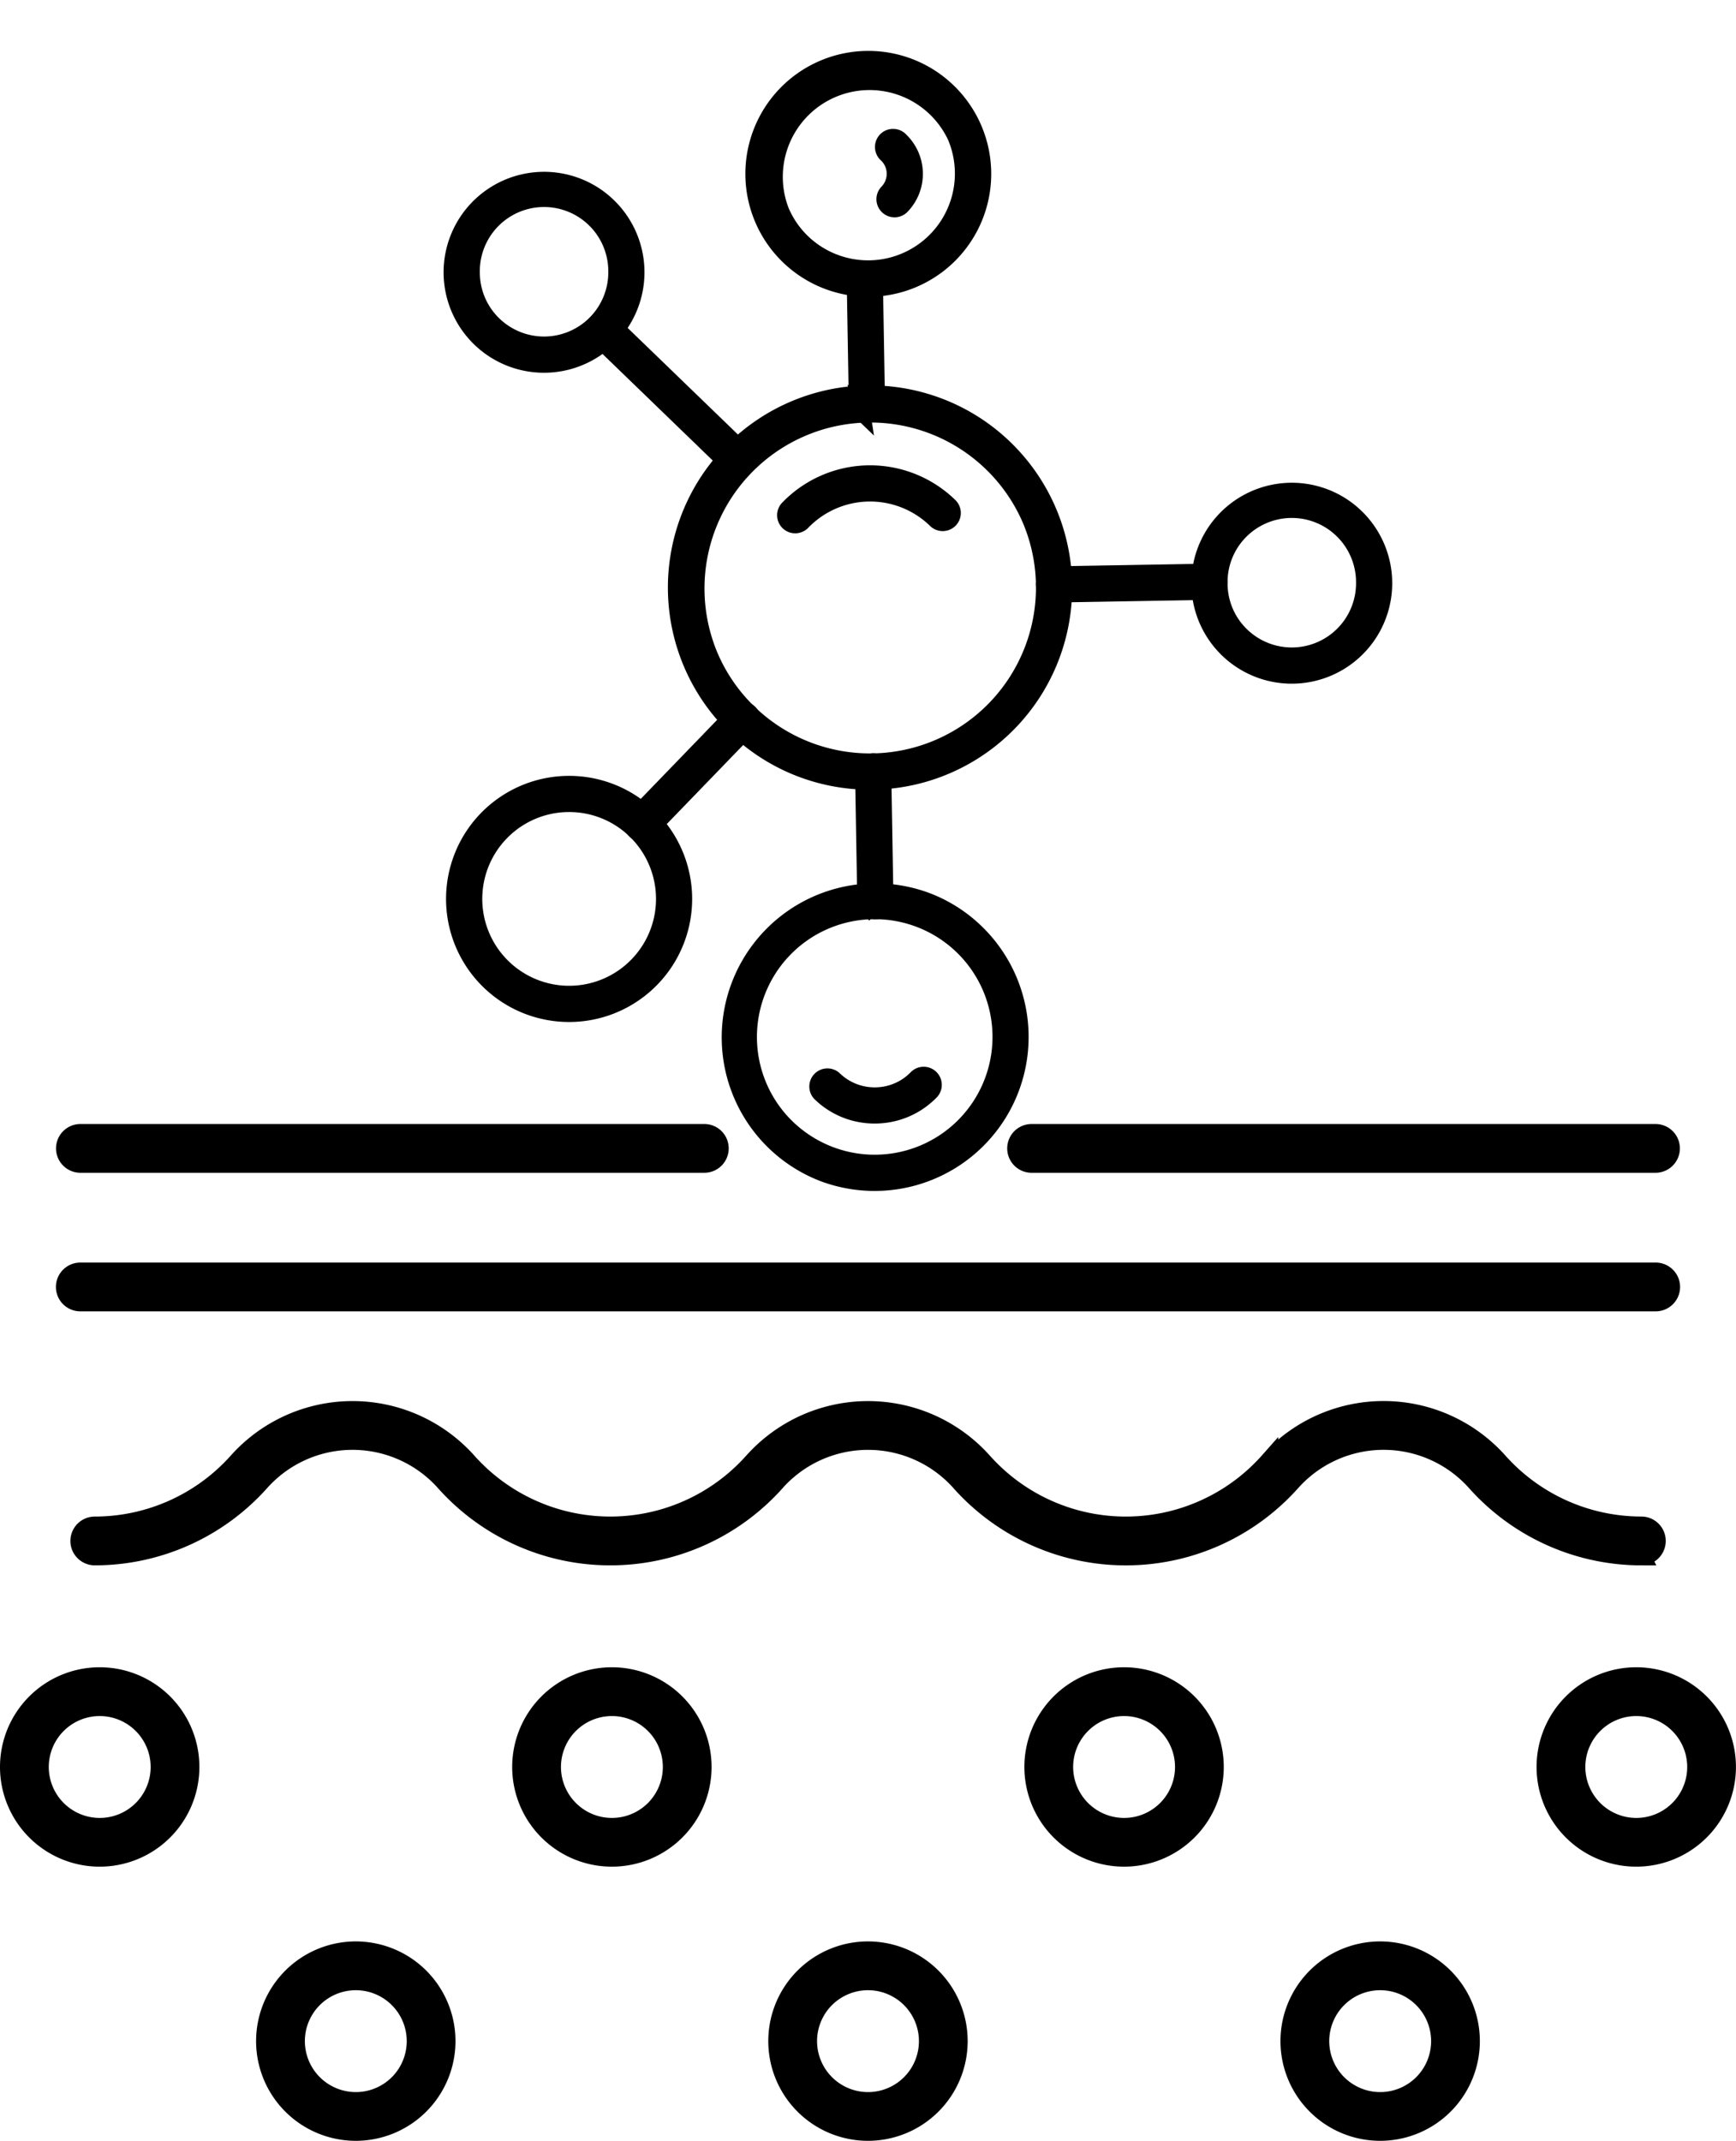 <svg xmlns="http://www.w3.org/2000/svg" width="94.035" height="115.957" viewBox="0 0 94.035 115.957">
  <g id="HS_Procedure-icons_Melanoma" transform="translate(-4308.242 -2586.204)">
    <g id="Group_11219" data-name="Group 11219" transform="translate(4308.742 2647.584)">
      <path id="Path_7404" data-name="Path 7404" d="M2672.613,1422.73a12.022,12.022,0,0,1-8.931-3.982l-.045-.05a6.7,6.7,0,0,0-9.974,0l-.048.052a12.006,12.006,0,0,1-17.859,0l-.046-.052,0,0a6.7,6.7,0,0,0-9.972,0l0,0-.045.051a12.007,12.007,0,0,1-17.86,0l-.046-.051,0,0a6.7,6.7,0,0,0-9.973,0l0,0-.045.05a12.024,12.024,0,0,1-8.93,3.981.821.821,0,1,1,0-1.643,10.378,10.378,0,0,0,7.709-3.437v0l.045-.05a8.345,8.345,0,0,1,12.415,0l.045.05,0,0a10.364,10.364,0,0,0,15.418,0l0,0,.047-.051a8.345,8.345,0,0,1,12.412,0l.046.051,0,0a10.364,10.364,0,0,0,15.419,0l.047-.053a8.346,8.346,0,0,1,12.415,0l.045.05a10.377,10.377,0,0,0,7.71,3.439.821.821,0,1,1,0,1.643Z" transform="translate(-2584.204 -1399.824)" stroke="#000" stroke-linecap="round" stroke-width="1"/>
      <path id="Ellipse_49" data-name="Ellipse 49" d="M2.9-2A4.9,4.9,0,0,1,7.8,2.9,4.9,4.9,0,0,1,2.9,7.8,4.9,4.9,0,0,1-2,2.9,4.9,4.9,0,0,1,2.9-2Zm0,8.161A3.259,3.259,0,1,0-.358,2.9,3.263,3.263,0,0,0,2.9,6.161Z" transform="translate(2 31.425)" stroke="#000" stroke-linecap="round" stroke-width="1"/>
      <path id="Ellipse_50" data-name="Ellipse 50" d="M2.9-2A4.9,4.9,0,0,1,7.8,2.9,4.9,4.9,0,0,1,2.9,7.8,4.9,4.9,0,0,1-2,2.9,4.9,4.9,0,0,1,2.9-2Zm0,8.161A3.259,3.259,0,1,0-.358,2.9,3.263,3.263,0,0,0,2.9,6.161Z" transform="translate(29.744 31.425)" stroke="#000" stroke-linecap="round" stroke-width="1"/>
      <path id="Ellipse_51" data-name="Ellipse 51" d="M2.9-2A4.9,4.9,0,0,1,7.8,2.9,4.9,4.9,0,0,1,2.9,7.8,4.9,4.9,0,0,1-2,2.9,4.9,4.9,0,0,1,2.9-2Zm0,8.161A3.259,3.259,0,1,0-.358,2.9,3.263,3.263,0,0,0,2.9,6.161Z" transform="translate(57.488 31.425)" stroke="#000" stroke-linecap="round" stroke-width="1"/>
      <path id="Ellipse_52" data-name="Ellipse 52" d="M2.9-2A4.9,4.9,0,0,1,7.8,2.9,4.9,4.9,0,0,1,2.9,7.8,4.9,4.9,0,0,1-2,2.9,4.9,4.9,0,0,1,2.9-2Zm0,8.161A3.259,3.259,0,1,0-.358,2.9,3.263,3.263,0,0,0,2.9,6.161Z" transform="translate(85.232 31.425)" stroke="#000" stroke-linecap="round" stroke-width="1"/>
      <path id="Ellipse_53" data-name="Ellipse 53" d="M2.9-2A4.9,4.9,0,0,1,7.8,2.9,4.9,4.9,0,0,1,2.9,7.8,4.9,4.9,0,0,1-2,2.9,4.9,4.9,0,0,1,2.9-2Zm0,8.161A3.259,3.259,0,1,0-.358,2.9,3.263,3.263,0,0,0,2.9,6.161Z" transform="translate(15.872 46.274)" stroke="#000" stroke-linecap="round" stroke-width="1"/>
      <path id="Ellipse_54" data-name="Ellipse 54" d="M2.9-2A4.9,4.9,0,0,1,7.8,2.9,4.9,4.9,0,0,1,2.9,7.8,4.9,4.9,0,0,1-2,2.9,4.9,4.9,0,0,1,2.9-2Zm0,8.161A3.259,3.259,0,1,0-.358,2.9,3.263,3.263,0,0,0,2.9,6.161Z" transform="translate(43.616 46.274)" stroke="#000" stroke-linecap="round" stroke-width="1"/>
      <path id="Ellipse_55" data-name="Ellipse 55" d="M2.9-2A4.9,4.9,0,0,1,7.8,2.9,4.9,4.9,0,0,1,2.9,7.8,4.9,4.9,0,0,1-2,2.9,4.9,4.9,0,0,1,2.9-2Zm0,8.161A3.259,3.259,0,1,0-.358,2.9,3.263,3.263,0,0,0,2.9,6.161Z" transform="translate(71.36 46.274)" stroke="#000" stroke-linecap="round" stroke-width="1"/>
      <path id="Line_870" data-name="Line 870" d="M84.156-.358H-1.179A.821.821,0,0,1-2-1.179.821.821,0,0,1-1.179-2H84.156a.821.821,0,0,1,.821.821A.821.821,0,0,1,84.156-.358Z" transform="translate(5.029 9.505)" stroke="#000" stroke-linecap="round" stroke-width="1"/>
      <path id="Line_871" data-name="Line 871" d="M32.616-.358H-1.179A.821.821,0,0,1-2-1.179.821.821,0,0,1-1.179-2H32.616a.821.821,0,0,1,.821.821A.821.821,0,0,1,32.616-.358Z" transform="translate(56.558 2)" stroke="#000" stroke-linecap="round" stroke-width="1"/>
      <path id="Line_872" data-name="Line 872" d="M32.616-.358H-1.179A.821.821,0,0,1-2-1.179.821.821,0,0,1-1.179-2H32.616a.821.821,0,0,1,.821.821A.821.821,0,0,1,32.616-.358Z" transform="translate(5.035 2)" stroke="#000" stroke-linecap="round" stroke-width="1"/>
    </g>
    <g id="Group_11220" data-name="Group 11220" transform="matrix(0.719, 0.695, -0.695, 0.719, 4349.588, 2581.559)">
      <path id="Ellipse_61" data-name="Ellipse 61" d="M10.449,0a10.451,10.451,0,0,1,4.067,20.076A10.451,10.451,0,0,1,6.381.821,10.384,10.384,0,0,1,10.449,0Zm0,19.936A9.49,9.49,0,0,0,14.141,1.707,9.49,9.49,0,0,0,6.756,19.191,9.428,9.428,0,0,0,10.449,19.936Z" transform="translate(19.057 11.754)" stroke="#000" stroke-linecap="round" stroke-width="1"/>
      <path id="Path_7444" data-name="Path 7444" d="M.481,6.6A.481.481,0,0,1,0,6.119,6.114,6.114,0,0,1,6.119,0a.481.481,0,1,1,0,.961A5.153,5.153,0,0,0,.961,6.119.481.481,0,0,1,.481,6.6Z" transform="translate(23.386 16.083)" stroke="#000" stroke-linecap="round" stroke-width="1"/>
      <path id="Line_902" data-name="Line 902" d="M10.619.961H.481A.481.481,0,0,1,.481,0H10.619a.481.481,0,1,1,0,.961Z" transform="translate(8.917 21.717)" stroke="#000" stroke-linecap="round" stroke-width="1"/>
      <path id="Line_903" data-name="Line 903" d="M.481,8.769A.481.481,0,0,1,0,8.289V.481a.481.481,0,1,1,.961,0V8.289A.481.481,0,0,1,.481,8.769Z" transform="translate(29.029 31.69)" stroke="#000" stroke-linecap="round" stroke-width="1"/>
      <path id="Line_904" data-name="Line 904" d="M.481,6.924a.481.481,0,0,1-.34-.82L6.1.141a.481.481,0,0,1,.68.68L.82,6.783A.479.479,0,0,1,.481,6.924Z" transform="translate(36.068 8.715)" stroke="#000" stroke-linecap="round" stroke-width="1"/>
      <path id="Line_905" data-name="Line 905" d="M5.284,5.764a.479.479,0,0,1-.34-.141L.141.82A.481.481,0,0,1,.82.141l4.8,4.8a.481.481,0,0,1-.34.82Z" transform="translate(17.175 9.875)" stroke="#000" stroke-linecap="round" stroke-width="1"/>
      <path id="Path_7445" data-name="Path 7445" d="M5.449,5.942A.479.479,0,0,1,5.11,5.8L.141.832A.481.481,0,0,1,0,.492V.481A.481.481,0,0,1,.878.21L5.789,5.121a.481.481,0,0,1-.34.82Z" transform="translate(36.068 28.756)" stroke="#000" stroke-linecap="round" stroke-width="1"/>
      <path id="Ellipse_62" data-name="Ellipse 62" d="M4.941,0A4.942,4.942,0,0,1,6.864,9.493,4.942,4.942,0,0,1,3.017.388,4.91,4.91,0,0,1,4.941,0Zm0,8.92A3.98,3.98,0,0,0,7.755,2.127,3.98,3.98,0,1,0,2.127,7.755,3.954,3.954,0,0,0,4.941,8.92Z" transform="translate(0 17.257)" stroke="#000" stroke-linecap="round" stroke-width="1"/>
      <path id="Ellipse_63" data-name="Ellipse 63" d="M4.941,0A4.942,4.942,0,0,1,6.864,9.493,4.942,4.942,0,0,1,3.017.388,4.91,4.91,0,0,1,4.941,0Zm0,8.92A3.98,3.98,0,0,0,7.755,2.127,3.98,3.98,0,1,0,2.127,7.755,3.953,3.953,0,0,0,4.941,8.92Z" transform="translate(40.827 1.216)" stroke="#000" stroke-linecap="round" stroke-width="1"/>
      <path id="Path_7446" data-name="Path 7446" d="M6.157,0a6.158,6.158,0,0,1,2.4,11.83A6.158,6.158,0,0,1,3.76.484,6.119,6.119,0,0,1,6.157,0Zm0,11.353A5.2,5.2,0,0,0,8.179,1.369a5.2,5.2,0,0,0-4.044,9.575A5.16,5.16,0,0,0,6.157,11.353Z" transform="translate(7.704 0)" stroke="#000" stroke-linecap="round" stroke-width="1"/>
      <path id="Path_7447" data-name="Path 7447" d="M2.458,2.939a.481.481,0,0,1-.481-.481,1.5,1.5,0,0,0-1.5-1.5A.481.481,0,1,1,.481,0,2.461,2.461,0,0,1,2.939,2.458.481.481,0,0,1,2.458,2.939Z" transform="translate(13.381 3.699)" stroke="#000" stroke-linecap="round" stroke-width="1"/>
      <path id="Ellipse_64" data-name="Ellipse 64" d="M6.165,0a6.166,6.166,0,0,1,2.4,11.845A6.166,6.166,0,0,1,3.765.485,6.127,6.127,0,0,1,6.165,0Zm0,11.368a5.205,5.205,0,0,0,2.025-10,5.205,5.205,0,0,0-4.051,9.59A5.171,5.171,0,0,0,6.165,11.368Z" transform="translate(23.29 39.544) rotate(-0.47)" stroke="#000" stroke-linecap="round" stroke-width="1"/>
      <path id="Path_7448" data-name="Path 7448" d="M7.84,0a7.842,7.842,0,0,1,3.052,15.063A7.842,7.842,0,0,1,4.788.616,7.792,7.792,0,0,1,7.84,0Zm0,14.718A6.881,6.881,0,0,0,10.517,1.5,6.88,6.88,0,0,0,5.163,14.178,6.833,6.833,0,0,0,7.84,14.718Z" transform="translate(38.765 31.69)" stroke="#000" stroke-linecap="round" stroke-width="1"/>
      <path id="Path_7449" data-name="Path 7449" d="M.481,4.67a.481.481,0,0,1,0-.961,3.208,3.208,0,0,0,2.283-.946A3.208,3.208,0,0,0,3.709.48a.481.481,0,0,1,.961,0,4.165,4.165,0,0,1-.329,1.631,4.178,4.178,0,0,1-.9,1.332,4.177,4.177,0,0,1-1.332.9A4.166,4.166,0,0,1,.481,4.67Z" transform="translate(46.124 39.049)" stroke="#000" stroke-linecap="round" stroke-width="1"/>
    </g>
  </g>
</svg>
